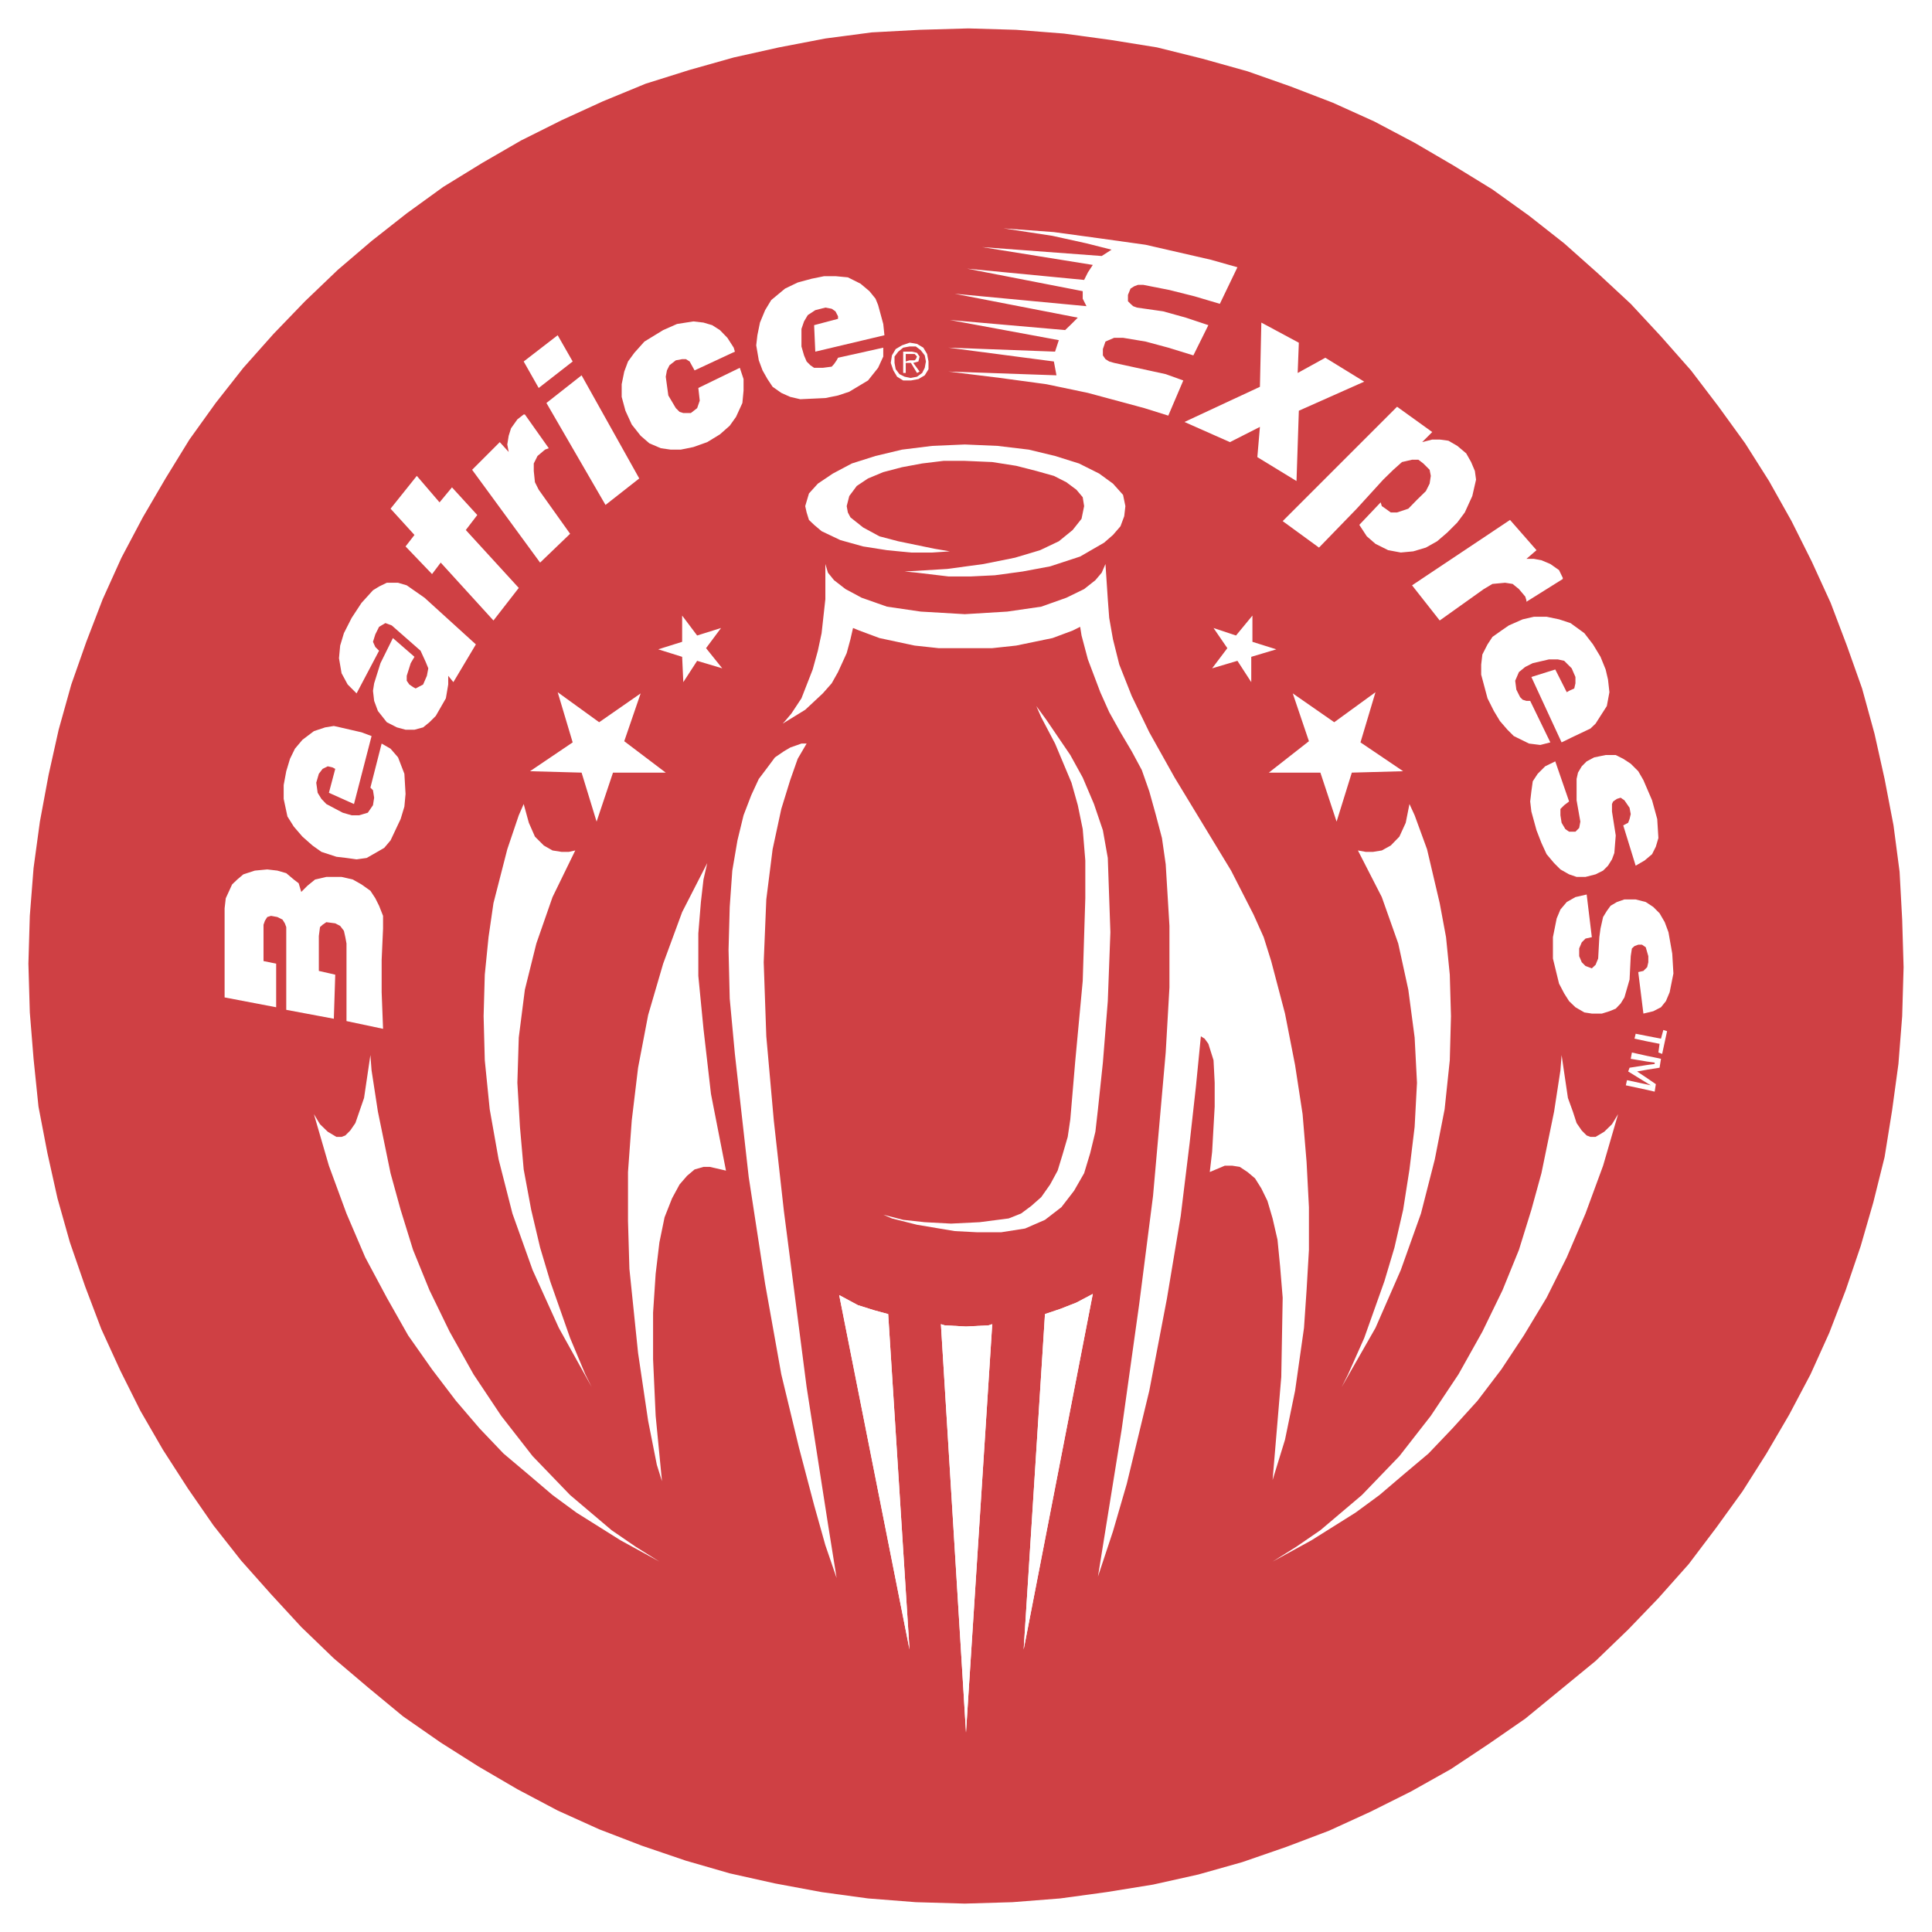 <svg xmlns="http://www.w3.org/2000/svg" width="2500" height="2500" viewBox="0 0 192.756 192.756"><g fill-rule="evenodd" clip-rule="evenodd"><path fill="#fff" d="M0 0h192.756v192.756H0V0z"/><path fill="#cf4044" d="M96.261 189.922l4.747-.141 4.771-.374 4.631-.632 4.629-.748 4.514-1.006 4.396-1.239 4.397-1.52 4.258-1.614 4.138-1.894 4.022-2.011 4-2.245 3.763-2.502 3.649-2.525 3.508-2.877 3.507-2.877 3.252-3.134 3.016-3.134 3.018-3.39 2.759-3.649 2.619-3.625 2.385-3.764 2.27-3.882 2.127-4.023 1.871-4.139 1.637-4.256 1.496-4.397 1.263-4.373 1.123-4.513.748-4.655.631-4.63.375-4.77.141-4.888-.141-4.747-.258-4.771-.607-4.63-.889-4.631-1.006-4.513-1.24-4.514-1.519-4.279-1.614-4.257-1.894-4.139-2.012-4.022-2.244-3.999-2.385-3.765-2.642-3.648-2.76-3.625-2.994-3.391-3.018-3.251-3.25-3.017-3.39-3.017-3.508-2.759-3.649-2.619-3.882-2.385-3.881-2.269-4.024-2.128-4.138-1.871-4.256-1.637-4.256-1.497-4.514-1.262-4.513-1.123-4.655-.749-4.631-.63-4.769-.375-4.771-.14-4.864.14-4.771.257-4.631.609-4.63.888-4.513 1.006-4.397 1.239-4.396 1.38-4.257 1.754-4.139 1.894-4.022 2.011-3.883 2.245-3.881 2.386-3.648 2.642-3.509 2.76-3.367 2.876-3.274 3.134-3.134 3.251-3.017 3.39-2.759 3.508-2.62 3.649-2.385 3.881-2.268 3.883-2.128 4.022-1.871 4.139-1.637 4.256-1.497 4.257-1.262 4.513-1.006 4.513-.866 4.655-.631 4.63-.374 4.771-.141 4.771.141 4.864.374 4.63.491 4.771.889 4.63 1.005 4.514 1.24 4.396 1.52 4.397 1.614 4.256 1.894 4.139 2.011 4.023 2.245 3.881 2.502 3.882 2.526 3.649 2.759 3.508 2.994 3.367 3.017 3.274 3.25 3.134 3.391 2.876 3.508 2.9 3.765 2.619 3.765 2.385 3.883 2.269 4.022 2.128 4.139 1.871 4.256 1.637 4.397 1.497 4.373 1.262 4.513 1.006 4.654.865 4.631.632 4.771.374 4.887.141z"/><path fill="#fff" d="M94.764 55.009l-1.52-.258-3.625-.748-1.87-.491-1.637-.888-1.263-1.006-.258-.491-.116-.632.257-1.005.748-1.006 1.123-.749 1.52-.631 1.871-.491 2.011-.374 2.128-.258h2.128l2.735.118 2.387.374 2.01.514 1.753.492 1.241.631 1.006.748.63.748.141.889-.258 1.263-.888 1.123-1.379 1.122-1.871.889-2.502.748-3.133.631-3.626.492-4.256.257 1.239.117 3.134.374h2.245l2.385-.117 2.76-.374 2.759-.515 2.995-.982 2.384-1.379.889-.772.748-.866.375-1.006.115-1.005-.232-1.122-1.006-1.123-1.381-1.006-2.01-1.005-2.386-.748-2.619-.632-3.133-.374-3.251-.14-3.251.14-3.016.374-2.643.632-2.362.748-1.894 1.005-1.497 1.006-.889.982-.374 1.263.141.632.233.748.515.491.748.631 1.871.889 2.269.632 2.385.374 2.385.233h2.128l1.754-.116zM80.476 74.185h-.515l-1.123.398-.63.374-.89.607-.748 1.006-.865 1.146-.748 1.614-.772 2.011-.608 2.502-.515 3.017-.257 3.625-.117 4.28.117 4.864.514 5.518 1.38 12.279 1.637 10.664 1.614 9.026 1.754 7.274 1.52 5.775 1.122 3.999 1.123 3.274-.865-5.402-2.128-13.657-2.268-17.563-1.006-9.027-.748-8.395-.258-7.39.258-6.268.63-5.004.866-4.022.888-2.877.749-2.128.889-1.52zM83.726 129.212l7.016 35.359-2.128-33.466-1.38-.374-1.637-.514-1.871-1.005zM109.029 129.095l-6.898 35.476 2.127-33.466 1.521-.513 1.614-.632 1.636-.865zM96.378 172.85l2.618-40.739-.373.118-2.245.117-2.128-.117-.375-.118 2.503 40.739zM70.56 86.112L68.058 91l-1.894 5.145-1.497 5.121-1.006 5.261-.631 5.262-.374 5.145v4.888l.14 4.771.865 8.395 1.006 6.782.865 4.374.514 1.636-.631-6.524-.257-5.637v-4.653l.257-3.882.375-3.134.514-2.503.748-1.893.748-1.38.749-.865.748-.632.889-.257h.631l1.122.257.492.117-1.497-7.648-.748-6.5-.515-5.286v-4.232l.257-3.134.258-2.245.374-1.637z"/><path fill="#fff" d="M126.826 95.887l-.748-2.386-1.006-2.244-2.246-4.397-5.635-9.284-2.525-4.514-1.754-3.624-1.24-3.134-.631-2.526-.375-2.128-.141-1.871-.232-3.508-.375.866-.631.748-1.123.888-1.777.866-2.502.888-3.391.492-4.233.257-4.397-.257-3.367-.492-2.526-.888-1.613-.866-1.147-.888-.607-.748-.258-.866v3.508l-.374 3.391-.374 1.754-.515 1.871-1.122 2.876-1.005 1.521-.632.748-.234.257.608-.374 1.637-1.006 1.754-1.636.889-1.006.631-1.123.866-1.894.374-1.38.257-1.122.632.257 2.011.748 3.507.749 2.386.257h5.354l2.387-.257 3.625-.749 2.01-.748.75-.374.138.865.633 2.386 1.238 3.273.889 1.988 1.123 2.011 1.123 1.895 1.006 1.871.748 2.128.631 2.268.631 2.385.375 2.62.373 6.15v6.127l-.373 6.502-1.264 14.311-1.379 10.782-1.754 12.535-2.363 14.662 1.498-4.513 1.379-4.748 2.246-9.284 1.754-9.167 1.379-8.255.889-7.273.63-5.66.493-5.004.375.234.373.515.515 1.636.115 2.245v2.386l-.255 4.513-.235 2.011 1.496-.631h.748l.748.117.774.514.748.631.631 1.006.607 1.24.516 1.753.49 2.128.258 2.644.258 3.133-.141 7.904-.865 10.29 1.238-4.022 1.006-4.888.889-6.267.257-3.765.235-4.023v-4.256l-.235-4.513-.398-4.771-.748-4.887-1.006-5.146-1.379-5.238zM140.623 80.218l.516 1.123 1.238 3.391 1.264 5.379.63 3.39.375 3.742.118 4.14-.118 4.396-.515 4.888-.981 5.005-1.38 5.401-2.012 5.636-2.526 5.777-3.367 5.893.631-1.263 1.613-3.625 2.012-5.659 1.006-3.367.865-3.766.631-4.022.516-4.256.234-4.397-.234-4.513-.631-4.771-1.006-4.607-1.639-4.63-2.384-4.654.771.14h.75l.863-.14.891-.491.863-.889.633-1.38.373-1.871zM65.79 155.802l-3.883-2.128-4.396-2.76-2.386-1.754-2.362-2.012-2.525-2.127-2.385-2.502-2.363-2.76-2.385-3.134-2.385-3.391-2.129-3.765-2.151-4.023-1.871-4.373-1.754-4.77-1.496-5.145.607 1.005.772.749.865.515h.515l.374-.141.491-.491.515-.748.865-2.503.632-4.279.116 1.52.632 4.115 1.263 6.151 1.005 3.648 1.239 3.999 1.638 4.023 2.011 4.139 2.385 4.256 2.76 4.14 3.134 4.021 3.741 3.883 4.14 3.508 2.385 1.637 2.386 1.497zM126.967 155.802l3.881-2.128 4.396-2.76 2.387-1.754 2.361-2.012 2.526-2.127 2.386-2.502 2.502-2.76 2.385-3.134 2.244-3.391 2.27-3.765 2.011-4.023 1.87-4.373 1.755-4.77 1.497-5.145-.61 1.005-.771.749-.866.515h-.513l-.375-.141-.491-.491-.515-.748-.373-1.147-.492-1.356-.631-4.279-.117 1.52-.631 4.115-1.264 6.151-1.004 3.648-1.24 3.999-1.637 4.023-2.012 4.139-2.384 4.256-2.76 4.14-3.135 4.021-3.74 3.883-4.141 3.508-2.384 1.637-2.385 1.497zM133.117 72.057l4.115-2.994-1.496 5.005 4.256 2.876-5.121.141-1.519 4.888-1.616-4.888h-5.144l4-3.134-1.613-4.77 4.138 2.876zM123.318 63.404l1.637-1.988v2.619l2.385.749-2.502.748v2.526l-1.379-2.128-2.525.748 1.519-2.011-1.379-2.011 2.244.748zM52.249 80.218l-.491 1.123-1.146 3.391-1.38 5.379-.491 3.39-.374 3.742-.117 4.14.117 4.396.491 4.888.889 5.005 1.379 5.401 2.012 5.636 2.618 5.777 3.275 5.893-.632-1.263-1.52-3.625-1.987-5.659-1.006-3.367-.889-3.766-.748-4.022-.374-4.256-.257-4.397.14-4.513.608-4.771 1.145-4.607 1.614-4.63 2.269-4.654-.632.14h-.748l-.889-.14-.865-.491-.889-.889-.608-1.38-.514-1.871zM63.918 69.181l-1.637 4.77 4.14 3.134h-5.262l-1.637 4.888-1.497-4.888-5.145-.141 4.256-2.876-1.496-5.005 4.139 2.994 4.139-2.876zM71.939 62.656l-1.496 2.011 1.614 2.011-2.503-.748-1.38 2.128-.116-2.526-2.386-.748 2.386-.749v-2.619l1.496 1.988 2.385-.748zM92.636 36.066v.772l-.374.608-.632.374-.748.14h-.07v-.257h.07l.608-.117.515-.374.257-.515.117-.631-.117-.608-.398-.515-.491-.374h-.561v-.374l.678.117.631.374.374.631.141.749zm-1.824.141h.07l.608 1.005.257-.14-.632-.865.515-.141.117-.491-.257-.375-.491-.117h-.187v.233h.444l.234.258-.117.257-.117.117h-.444v.259zm0 1.753h-.702l-.608-.375-.374-.631-.257-.748.117-.749.375-.631.631-.374.748-.257h.071v.374h-.071l-.631.117-.491.397-.374.491v.631l.117.631.374.491.515.257.562.117v.259h-.002zm0-2.876h-.702v2.128h.257v-1.005h.445v-.257h-.071l-.374.117v-.749h.445v-.234zM156.549 79.961l-.49.374-.375.375v.631l.117.748.375.632.373.258h.633l.373-.375.117-.631-.375-2.128v-2.129l.141-.631.374-.631.491-.492.75-.398 1.144-.233h1.006l.748.374.748.491.75.748.514.889.865 2.012.514 1.87.117 1.894-.256.866-.375.748-.748.631-.889.515-1.24-4.022.492-.258.139-.374.117-.491-.117-.631-.514-.748-.375-.258-.373.117-.375.257-.117.257v.749l.375 2.385-.141 1.754-.234.632-.396.631-.491.491-.75.374-1.005.257h-.889l-.748-.257-.865-.491-.631-.631-.748-.889-.516-1.122-.49-1.263-.514-1.871-.117-1.006.117-1.005.139-1.006.492-.748.748-.748 1.006-.492 1.379 3.999zM164.383 107.604l.82.562-.117.748-.703-.164v-.538l.328.07-.328-.187v-.491zm0-1.357l.703-.094v-.14l-.703-.094v-.562l1.334.28-.141.889-1.193.188v-.467zm0-2.339v-.537l1.334.257.234-.865.373.116-.49 2.269-.375-.14.117-.865-1.193-.235zm-1.051 2.994l1.051.701v.491l-1.939-1.192.139-.375 1.801-.28v.468l-1.052.187zm1.051 1.847v-.538l-2.057-.443-.117.514 2.174.467zm0-2.829l-1.684-.281.117-.631 1.566.351v.561h.001zm0-2.549v.537l-1.309-.28.117-.491 1.192.234zM27.553 100.494l-5.144-.982v-8.887l.116-1.005.632-1.38.514-.491.608-.515 1.146-.374 1.24-.117 1.005.117.889.257.748.632.491.374.258.865.116-.116.515-.515.749-.608 1.122-.258h1.52l1.123.258.865.491.889.632.491.748.374.748.397 1.006v1.263l-.14 3.133v3.227l.14 3.649-3.648-.772v-7.741l-.117-.632-.14-.631-.374-.491-.491-.257-.889-.117-.374.257-.258.234-.116.889v3.484l1.637.374-.141 4.397-4.747-.889v-8.255l-.141-.374-.233-.374-.515-.257-.631-.117-.374.117-.234.373-.14.398v3.625l1.262.258v4.349zM38.077 74.185l.889.514.748.865.631 1.638.117 2.011-.117 1.263-.374 1.239-1.005 2.128-.632.749-.888.514-.866.492-1.005.14-1.006-.14-1.006-.118-1.496-.491-.889-.631-1.006-.889-.865-1.005-.631-1.006-.374-1.754v-1.38l.257-1.38.374-1.239.491-1.006.748-.888 1.147-.866 1.122-.374.865-.14.632.14 2.128.491 1.005.375-1.754 6.781-2.502-1.122.632-2.385-.258-.141-.491-.116-.514.257-.374.491-.258.888.141 1.006.374.608.491.514 1.637.866.888.257h.749l.865-.257.515-.749.117-.748-.117-.748-.257-.257 1.122-4.397zM41.351 65.532l-.374.632-.397 1.263v.49l.256.375.374.257.258.14.748-.397.374-.865.141-.749-.258-.631-.514-1.123-2.876-2.526-.632-.233-.631.374-.374.748-.234.748.234.515.374.374-2.245 4.257-.889-.889-.608-1.123-.257-1.497.117-1.262.374-1.24.771-1.52.983-1.497 1.146-1.262.608-.374.771-.375h1.123l.866.257 1.777 1.24 5.121 4.654-2.245 3.765-.514-.631v.865l-.234 1.379-1.006 1.754-.631.632-.632.514-.865.234h-.889l-.865-.234-1.006-.514-.888-1.122-.374-1.006-.117-1.006.117-.748.631-2.011 1.24-2.503 2.151 1.871zM51.758 58.657l-2.526 3.25-5.262-5.776-.865 1.146-2.643-2.759.889-1.146-2.385-2.62 2.619-3.273 2.268 2.642 1.24-1.497 2.525 2.76-1.145 1.497 5.285 5.776zM52.366 41.351l2.385 3.368-.374.14-.749.632-.374.748v.748l.117 1.123.375.748 3.133 4.397-2.993 2.876-6.782-9.26 2.759-2.76.889.982-.14-.748.14-.866.234-.748.632-.889.631-.491h.117zM63.778 47.735l-3.367 2.643-5.894-10.173 3.508-2.759 5.753 10.289zM57.136 36.066l-3.39 2.643-1.497-2.643 3.391-2.619 1.496 2.619zM69.671 38.709l4.14-2.012.374 1.123v1.146l-.117 1.239-.631 1.38-.632.889-.982.865-1.263.772-1.38.491-1.263.257h-1.005l-.982-.14-1.146-.491-.866-.749-.888-1.122-.632-1.379-.374-1.38v-1.264l.257-1.262.375-1.006.631-.865 1.005-1.123 1.872-1.145 1.379-.609 1.637-.257 1.006.117.865.257.772.492.748.771.632.983.116.397-4.022 1.871-.491-.889-.374-.234h-.374l-.632.117-.632.491-.256.515-.117.631.257 1.871.748 1.263.374.374.374.117h.749l.631-.491.258-.748-.141-1.263zM125.445 45.607l.258-3.016-2.992 1.52-4.537-2.011 7.529-3.508.141-6.408 3.742 2.011-.117 3.017 2.76-1.52 3.88 2.385-6.523 2.901-.234 7.015-3.907-2.386z"/><path fill="#fff" d="M109.543 110.667l.492-4.653.49-6.128.258-6.875-.258-7.413-.49-2.76-.889-2.62-1.123-2.642-1.238-2.245-2.387-3.508-1.005-1.38.492 1.122 1.379 2.62 1.638 3.905.631 2.245.49 2.386.258 3.133v3.766l-.258 8.255-.748 8.021-.49 5.777-.258 1.754-.513 1.753-.493 1.614-.748 1.38-.888 1.263-1.006.888-1.006.748-1.24.491-2.899.375-2.853.14-2.619-.14-2.152-.234-1.987-.515.865.374 2.502.632 3.765.631 2.245.117h2.385l2.386-.374 1.987-.865 1.638-1.263 1.262-1.637 1.006-1.754.607-2.011.516-2.128.256-2.245zM83.726 129.212l7.016 35.359-2.128-33.466-1.38-.374-1.637-.514-1.871-1.005zM109.029 129.095l-6.898 35.476 2.127-33.466 1.521-.513 1.614-.632 1.636-.865zM96.378 172.85l2.618-40.739-.373.118-2.245.117-2.128-.117-.375-.118 2.503 40.739zM107.533 31.693l-12.278-2.385 13.143 1.239-.375-.748v-.749l-11.528-2.245 11.669 1.123.375-.748.49-.749-11.037-1.777 11.926.888.982-.631-2.502-.632-3.39-.748-4.889-.748 5.027.374 4.631.632 4.514.631 6.525 1.497 2.643.748-1.754 3.648-2.525-.749-2.504-.63-2.619-.515h-.514l-.375.14-.373.234-.258.632v.631l.258.257.258.234.373.141 2.619.374 2.269.631 2.245.748-1.497 3.017-2.501-.771-2.27-.609-2.244-.374h-.889l-.865.374-.258.749v.631l.258.374.373.234.492.141 5.145 1.122 1.754.631-1.496 3.508-2.387-.748-5.635-1.52-4.141-.866-4.652-.631-5.122-.631 10.78.374-.258-1.38-10.522-1.379 10.64.397.375-1.146-10.875-2.011 11.506 1.006.632-.609.631-.631zM158.818 93.501l-.632.141-.374.374-.257.609v.771l.257.608.374.374.632.233.373-.349.258-.632.117-2.129.118-.864.257-1.146.373-.608.375-.515.631-.374.748-.258h1.123l1.006.258.748.491.631.631.516.889.373 1.006.375 2.128.117 1.987-.375 1.871-.375.889-.49.608-.772.398-.982.233-.514-4.139.514-.117.375-.374.115-.491v-.608l-.256-.889-.375-.257h-.373l-.375.14-.258.235-.117.771-.117 2.338-.514 1.778-.375.607-.49.515-.631.258-.748.233h-1.006l-.748-.116-.888-.515-.633-.608-.49-.772-.514-.982-.609-2.502v-2.129l.375-1.87.373-.889.632-.748.866-.491 1.121-.258.515 4.256zM88.123 34.687v.888l-.515 1.122-1.005 1.263-1.871 1.123-1.123.374-1.263.257-2.502.117-1.006-.233-.888-.398-.866-.608-.514-.772-.491-.865-.374-1.006-.257-1.496.116-1.006.258-1.263.514-1.24.608-1.005 1.38-1.146 1.263-.608 1.379-.374 1.263-.257h1.123l1.239.117 1.263.631.889.748.608.749.257.631.515 1.894.117 1.123-6.899 1.637-.117-2.643 2.385-.631v-.257l-.257-.491-.374-.258-.632-.116-1.005.256-.749.492-.374.631-.257.748v1.754l.257.889.258.608.374.374.374.257h.865l.889-.116.233-.258.258-.374.14-.257 4.514-1.005zM154.678 74.068l-1.004.257-1.123-.14-1.52-.748-.633-.632-.748-.865-.607-1.005-.633-1.264-.631-2.361v-1.006l.117-1.006.514-1.005.492-.749.889-.631.748-.515 1.381-.607 1.121-.258h1.264l1.24.258 1.144.374 1.381 1.005.866 1.123.748 1.239.513 1.263.235 1.006.14 1.262-.258 1.38-.63.982-.493.772-.513.491-1.871.889-1.006.491-3.016-6.525 2.385-.748 1.146 2.268.233-.14.515-.234.118-.514v-.632l-.375-.865-.748-.748-.631-.14h-.889l-1.615.374-.748.374-.631.514-.373.865.115.889.375.749.258.257.373.117h.375l2.01 4.139zM137.748 50.121l.115.374.375.257.516.375h.631l1.123-.375.865-.888.887-.865.375-.749.117-.771-.117-.608-.631-.632-.492-.374h-.631l-1.006.234-.865.772-1.006.982-2.643 2.899-3.765 3.882-3.623-2.642 11.412-11.412 3.508 2.525-1.006 1.006 1.006-.257h.748l.865.116.889.515.888.748.49.866.375.888.118.866-.375 1.637-.748 1.637-.748 1.005-1.006 1.006-1.006.865-1.123.631-1.262.375-1.24.116-1.262-.233-1.264-.631-.865-.749-.748-1.146 2.129-2.245zM155.918 57.651l-.373-.771-.867-.609-.889-.374-.748-.14h-.748l1.006-.865-2.643-3.017-9.775 6.524 2.76 3.508 4.396-3.134.865-.514 1.262-.117.75.117.631.514.631.749.117.374v.141l3.625-2.269v-.117z"/></g></svg>
